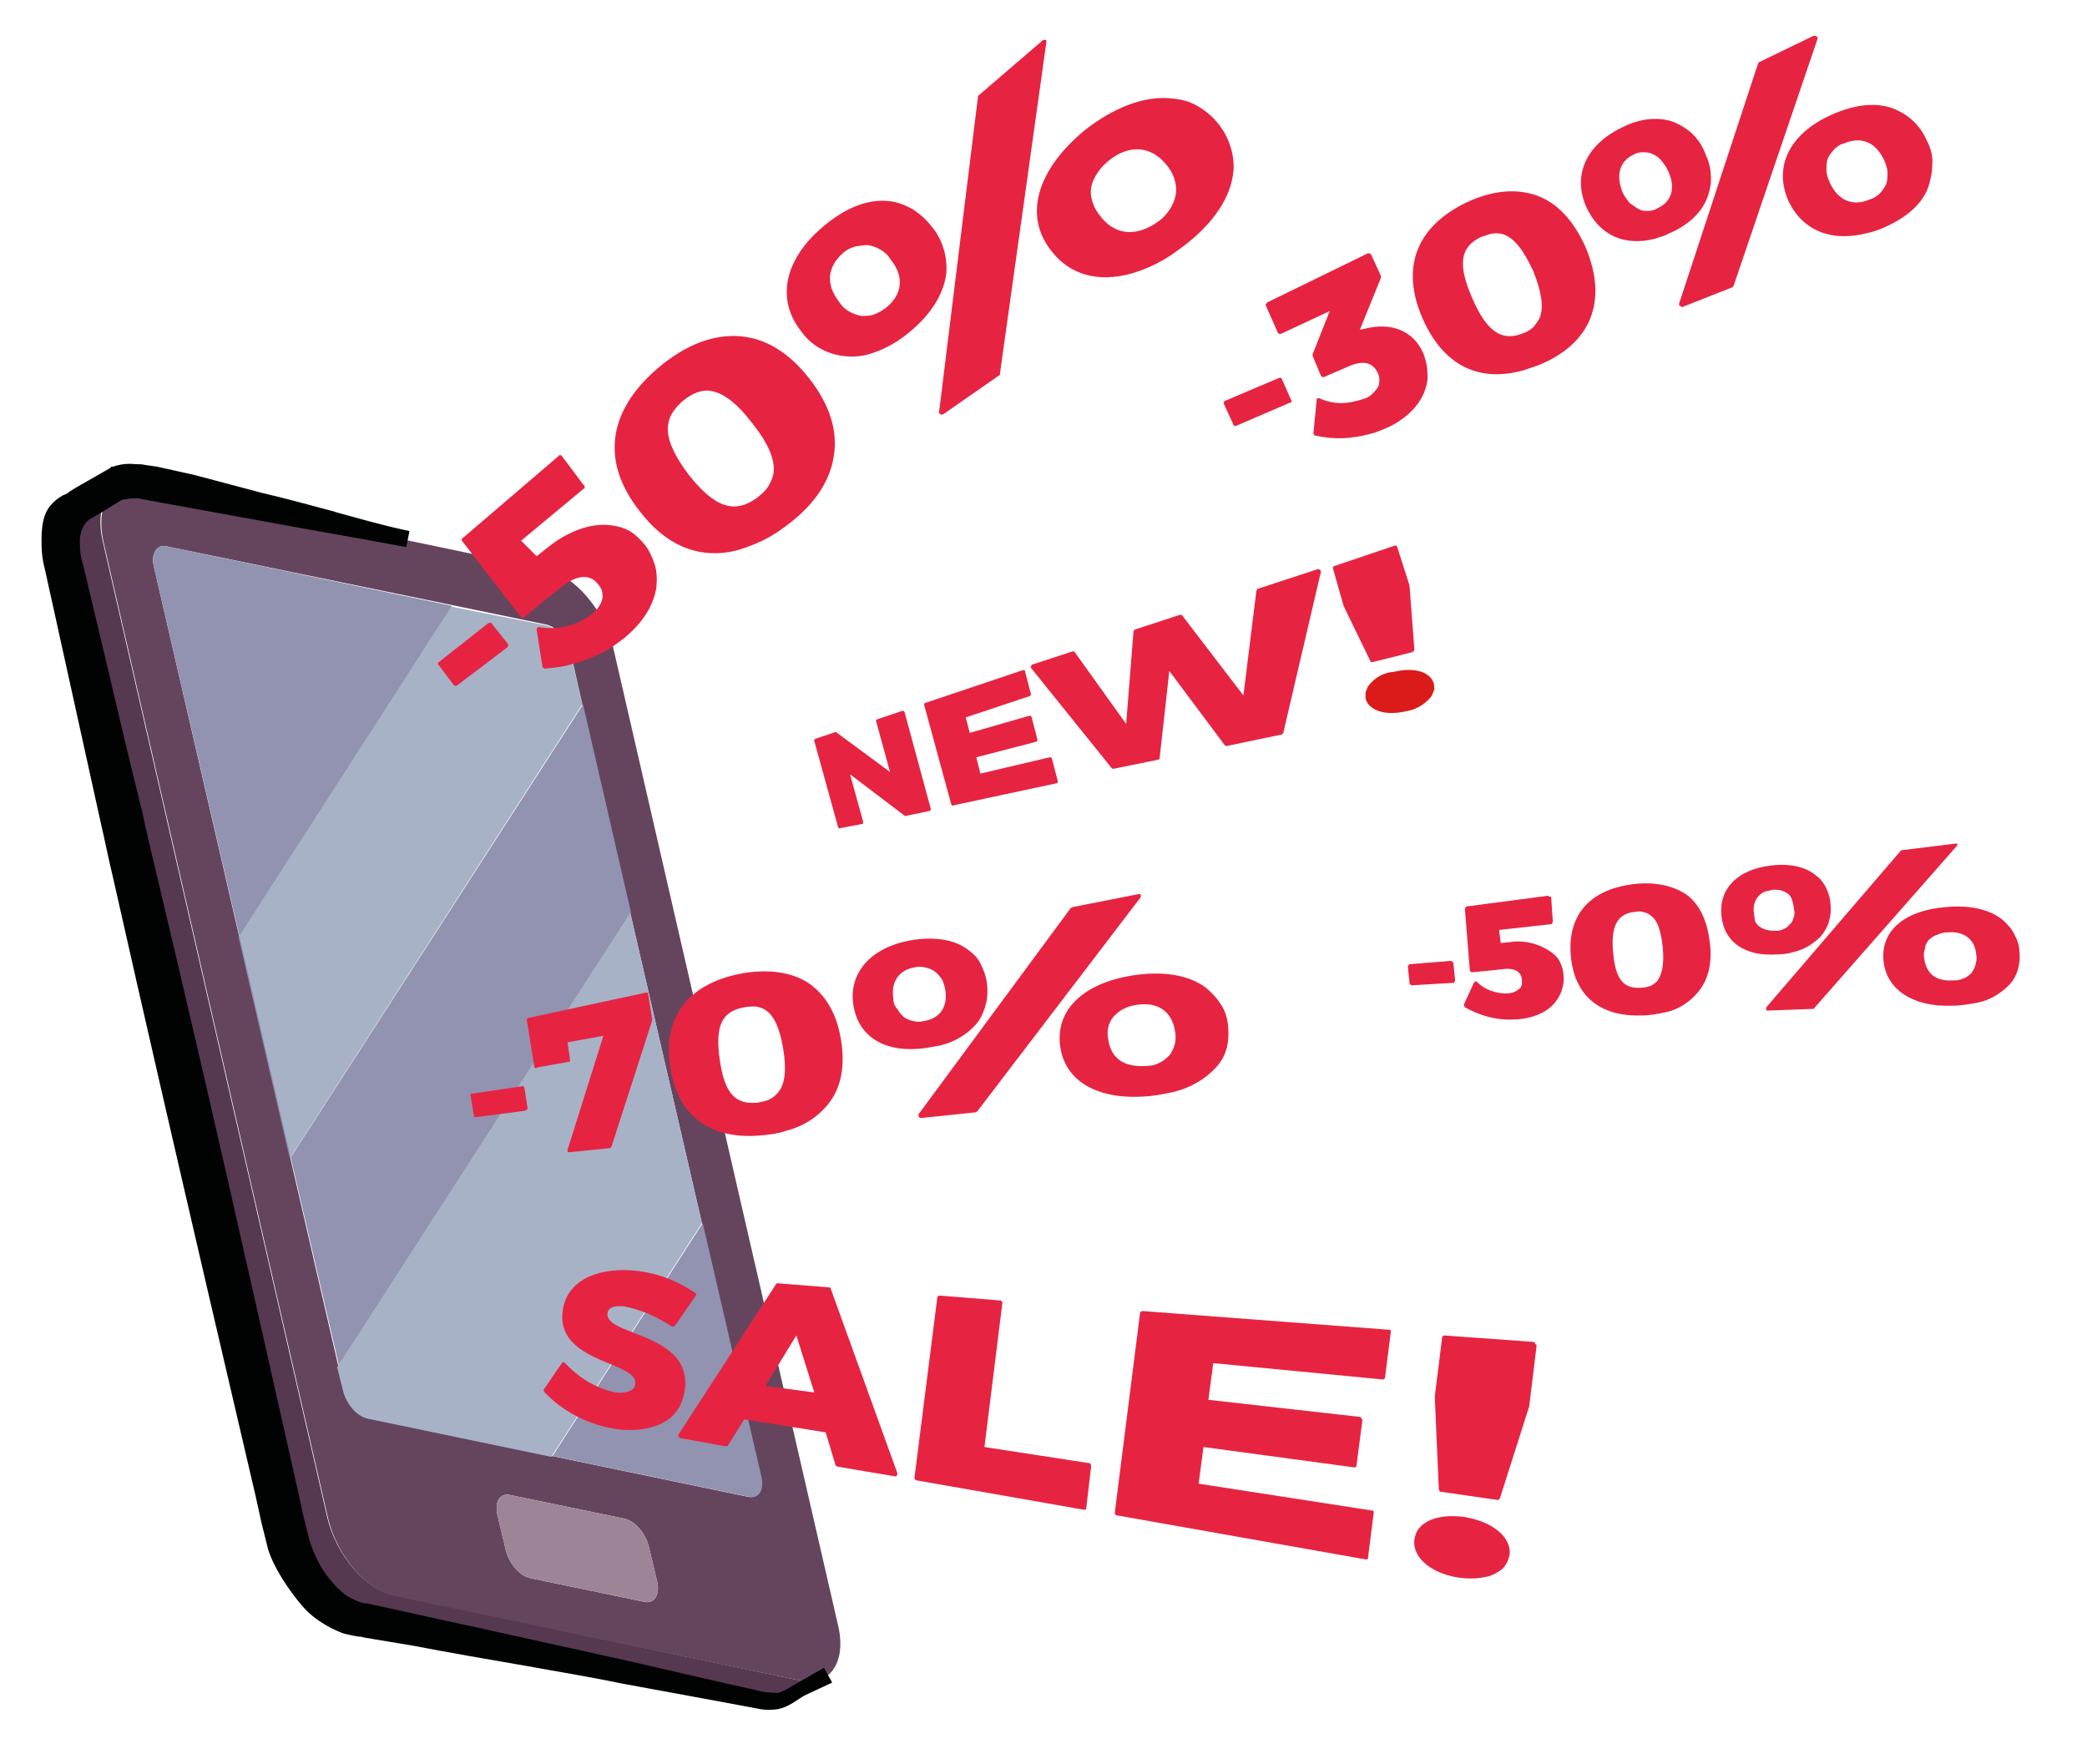 <svg xmlns="http://www.w3.org/2000/svg" xmlns:xlink="http://www.w3.org/1999/xlink" id="Layer_1" x="0px" y="0px" viewBox="0 0 256.3 216.6" style="enable-background:new 0 0 256.3 216.6;" xml:space="preserve">
<style type="text/css">
	.st0{fill:#E77414;stroke:#FFFFFF;stroke-width:0.5;stroke-miterlimit:10;}
	.st1{fill:url(#SVGID_1_);}
	.st2{fill:#07488B;}
	.st3{fill:#D49C2F;}
	.st4{fill:#A07824;}
	.st5{fill:#E7E992;}
	.st6{fill:#E62442;}
	.st7{fill:url(#SVGID_00000096738713829045086230000001894662860302778006_);}
	.st8{fill:#FAB961;}
	.st9{fill:url(#SVGID_00000003093225510007636930000016214554027009121949_);}
	.st10{fill:#FAB636;}
	.st11{fill:#FFFFFF;}
	.st12{fill:url(#SVGID_00000159446343859336194470000016488636758146837131_);}
	.st13{fill:url(#SVGID_00000008137771597270432830000017447082917279163560_);}
	.st14{fill:none;stroke:#F6A436;stroke-miterlimit:10;}
	.st15{fill:none;stroke:#F6A436;stroke-width:0.5;stroke-miterlimit:10;}
	.st16{fill:#242C37;}
	.st17{fill:#2E4A9A;}
	.st18{fill:url(#SVGID_00000004505554248141415010000004349588508492046766_);}
	.st19{opacity:0.64;fill:url(#SVGID_00000088129994806703815810000008562378038288527492_);}
	.st20{fill:none;stroke:#2E4A9A;stroke-miterlimit:10;}
	.st21{fill:url(#SVGID_00000063616250783247648850000008806246875781487017_);}
	.st22{fill:url(#SVGID_00000160184956202047866170000000955758067634560927_);}
	.st23{fill:#45A7DE;}
	.st24{fill:url(#SVGID_00000008844599016306166850000016280360940026142592_);}
	.st25{fill:url(#SVGID_00000150793945965837048110000009945213365785087413_);}
	.st26{fill:#E52F12;}
	.st27{fill:#D37B00;}
	.st28{fill:url(#SVGID_00000158740716662118046910000014077033281944252350_);}
	.st29{fill:none;}
	.st30{fill:url(#SVGID_00000067926692382161699370000002454735655411050675_);}
	.st31{fill:url(#SVGID_00000046329110309073979960000003837981320318589372_);}
	.st32{fill:url(#SVGID_00000014630000568571389760000016311116670397431936_);}
	.st33{fill:#A7B2C7;}
	.st34{fill:#65455E;}
	.st35{fill:#9193B0;}
	.st36{fill:#9D8597;}
	.st37{fill:#563851;}
	.st38{fill:#DB1B19;}
	.st39{fill:#010202;stroke:#010202;}
</style>
<g>
	<path class="st33" d="M67.1,76.8c1.3,0.3,2.6,1.8,3,3.5l1.4,6.2l-36,55.9l-6.3-27.2l26.2-40.7L67.1,76.8z"></path>
	<path class="st34" d="M17.2,59.5c-3.5-0.7-5.5,2.4-4.5,7l27.6,120c1.1,4.6,4.8,8.9,8.3,9.6l49.8,10.3c3.6,0.7,5.6-2.4,4.5-6.9   l-27.6-120c-1.1-4.6-4.8-8.9-8.3-9.6L17.2,59.5z M71.5,86.5l5.9,25.6l8.8,38.1l7.2,31.1c0.4,1.7-0.3,2.8-1.6,2.5l-46.6-9.7   c-1.3-0.3-2.6-1.8-3-3.5L18.9,69.6c-0.4-1.7,0.4-2.8,1.6-2.5l35,7.2l11.6,2.4c1.3,0.3,2.6,1.8,3,3.5l1.4,6.2L71.5,86.5z    M80.7,194.2c0.4,1.7-0.4,2.8-1.6,2.5l-14-2.9c-1.3-0.3-2.6-1.8-3-3.5l-1-4.2c-0.4-1.7,0.3-2.8,1.6-2.5l14,2.9   c1.3,0.3,2.6,1.8,3,3.5L80.7,194.2z"></path>
	<path class="st35" d="M55.5,74.4l-26.2,40.7l6.3,27.2l36-55.8l5.9,25.6l-36,55.8l0.7,2.8c0.4,1.7,1.7,3.2,3,3.5l22.6,4.7l18.5-28.7   l7.2,31.1c0.4,1.7-0.3,2.8-1.6,2.5l-46.6-9.7c-1.3-0.3-2.6-1.8-3-3.5L18.9,69.6c-0.4-1.7,0.4-2.8,1.6-2.5L55.5,74.4z"></path>
	<path class="st36" d="M76.7,186.5c1.3,0.3,2.6,1.8,3,3.5l1,4.2c0.4,1.7-0.4,2.8-1.6,2.5l-14-2.9c-1.3-0.3-2.6-1.8-3-3.5l-1-4.2   c-0.4-1.7,0.3-2.8,1.6-2.5L76.7,186.5z"></path>
	<path class="st33" d="M77.4,112.1l8.8,38.1l-18.5,28.7l-22.6-4.7c-1.3-0.3-2.6-1.8-3-3.5l-0.7-2.8L77.4,112.1z"></path>
	<path class="st37" d="M98.4,206.4L48.5,196c-3.5-0.7-7.2-5-8.3-9.6l-27.6-120c-0.7-3.1,0-5.6,1.7-6.6l-4.4,2.6   c-1.7,1-2.4,3.4-1.7,6.6l27.6,120c1.1,4.6,4.8,8.9,8.3,9.6L93.9,209c1,0.2,2,0.1,2.8-0.4l4.4-2.7   C100.3,206.5,99.3,206.6,98.4,206.4z"></path>
	<path class="st6" d="M158.6,49.4c0,0,0-0.1,0-0.1c0,0,0-0.1,0-0.1l-1.2-2.7c0,0-0.1-0.1-0.1-0.1c0,0-0.1,0-0.1,0c0,0-0.1,0-0.1,0   l-6.6,2.8c-0.1,0-0.1,0.1-0.2,0.2c0,0.1,0,0.2,0,0.2l1.2,2.6c0,0.1,0.1,0.1,0.1,0.1c0.1,0,0.1,0,0.2,0l6.5-2.8c0.1,0,0.1,0,0.1-0.1   C158.6,49.5,158.6,49.5,158.6,49.4z"></path>
	<path class="st6" d="M155.4,37.4l1.5,3.4c0,0.1,0.1,0.1,0.2,0.2c0.1,0,0.2,0,0.2,0l6-2.8l-2.1,5.3c0,0,0,0.1,0,0.1c0,0,0,0.1,0,0.1   l1,2.4c0,0.1,0.1,0.1,0.2,0.2c0.1,0,0.2,0,0.2,0l3-1.3c1.8-0.8,3-0.5,3.6,0.8c0.1,0.2,0.2,0.5,0.2,0.8c0,0.3,0,0.5-0.1,0.8   c-0.2,0.4-0.5,0.7-0.8,1c-0.3,0.3-0.7,0.5-1.1,0.6c-0.9,0.3-1.8,0.5-2.7,0.5c-0.9,0-1.8-0.2-2.7-0.6c0,0-0.1,0-0.1,0   c0,0-0.1,0-0.1,0c0,0-0.1,0.1-0.1,0.1c0,0,0,0.1,0,0.1l-0.4,4.1c0,0.1,0,0.1,0.1,0.2c0,0.1,0.1,0.1,0.2,0.1   c2.2,0.5,4.4,0.4,6.6-0.2c0.5-0.1,1-0.3,1.5-0.5c2.6-1,4.4-2.7,5.2-4.6c0.3-0.8,0.5-1.6,0.4-2.4c0-0.8-0.2-1.6-0.5-2.4   c-1.2-2.8-4-3.9-7.3-3l-0.1,0l-0.4,0.1l2.6-6.4c0-0.1,0-0.2,0-0.2l-1.2-2.6c0,0,0-0.1-0.1-0.1c0,0-0.1,0-0.1-0.1c0,0-0.1,0-0.1,0   c0,0-0.1,0-0.1,0l-12.3,6c0,0-0.1,0-0.1,0.1c0,0-0.1,0.1-0.1,0.1c0,0,0,0.1,0,0.1C155.4,37.3,155.4,37.4,155.4,37.4z"></path>
	<path class="st6" d="M187,45.5c0.6-0.2,1.2-0.4,1.8-0.6c3.3-1.3,5.5-3.3,6.5-5.8c1-2.5,0.8-5.5-0.6-8.8c-1.5-3.3-3.5-5.4-6-6.3   c-2.6-0.9-5.5-0.6-8.7,0.9c-6.1,3-8,8-5.3,14.2C177.2,44.8,181.5,47,187,45.5z M189.1,39c-0.2,0.4-0.5,0.8-0.8,1.2   c-0.4,0.3-0.8,0.6-1.2,0.7c-2.6,1.1-4.5-0.1-6.3-4.3c-1.8-4.1-1.5-6.3,1.1-7.5c0.3-0.1,0.6-0.2,0.9-0.3c0.6-0.2,1.3-0.2,1.9,0   c1.3,0.5,2.4,1.9,3.6,4.5C189.3,35.8,189.6,37.7,189.1,39z"></path>
	<path class="st6" d="M203.3,29.3c0.5-0.2,1.1-0.3,1.6-0.6c2.4-1,4.1-2.6,4.8-4.5c0.3-0.9,0.5-1.8,0.4-2.7c0-0.9-0.3-1.8-0.7-2.7   c-0.3-0.8-0.8-1.6-1.5-2.3c-0.6-0.6-1.4-1.1-2.3-1.5c-1.9-0.7-4.2-0.5-6.5,0.7c-4.3,2.1-6,5.8-4.3,9.7   C196.4,28.9,199.5,30.3,203.3,29.3z M200.6,19c0.3-0.2,0.7-0.3,1.1-0.3c0.4,0,0.8,0,1.2,0.2c0.5,0.2,0.9,0.5,1.2,0.9   c0.3,0.4,0.6,0.8,0.8,1.3c0.9,2,0.4,3.7-1.4,4.5c-0.3,0.2-0.7,0.3-1.1,0.3c-0.4,0-0.8,0-1.1-0.2c-0.4-0.2-0.8-0.5-1.2-0.8   c-0.3-0.4-0.6-0.8-0.8-1.2C198.4,21.5,198.9,19.8,200.6,19z"></path>
	<path class="st6" d="M236.7,17.4c-0.4-0.9-0.9-1.7-1.6-2.4c-0.7-0.7-1.5-1.2-2.4-1.6c-2.2-0.9-4.9-0.6-7.8,0.7   c-5.1,2.3-7.1,6.3-5.3,10.5c1.7,3.7,5.3,5.2,9.8,4c0.5-0.1,1.1-0.3,1.6-0.5c2.9-1.2,5-2.9,5.8-5.1c0.3-0.9,0.5-1.9,0.5-2.8   C237.4,19.2,237.1,18.2,236.7,17.4z M231.6,22.7c-0.2,0.4-0.5,0.8-0.8,1.1c-0.3,0.3-0.8,0.6-1.2,0.7c-2.1,0.9-3.9,0.1-4.9-2.1   c-0.2-0.5-0.4-1-0.4-1.5s0-1,0.2-1.5c0.2-0.4,0.5-0.8,0.8-1.1s0.7-0.6,1.2-0.7c2.1-0.9,3.9-0.1,4.9,2.1c0.2,0.5,0.4,1,0.4,1.5   C231.8,21.7,231.8,22.2,231.6,22.7z"></path>
	<path class="st6" d="M206.4,37.6c0,0,0.1,0.1,0.1,0.1c0,0,0.1,0,0.1,0l6.1-2.4c0,0,0.1,0,0.1-0.1c0,0,0.1-0.1,0.1-0.1l10.3-30.3   c0-0.1,0-0.1,0-0.2c0-0.1,0-0.1-0.1-0.1c0,0-0.1-0.1-0.2-0.1c-0.1,0-0.1,0-0.2,0l-6.6,3.2c-0.1,0-0.1,0.1-0.2,0.2l-9.7,29.5   c0,0.1,0,0.1,0,0.2C206.3,37.5,206.3,37.5,206.4,37.6z"></path>
	<path class="st6" d="M55.7,84.1c0,0,0.1,0.1,0.1,0.1c0.1,0,0.1,0,0.2,0c0,0,0.1,0,0.1,0l6.2-4.7c0,0,0.1-0.1,0.1-0.1   c0,0,0-0.1,0-0.1c0,0,0-0.1,0-0.1c0,0,0-0.1,0-0.1l-2-2.5c0,0,0-0.1-0.1-0.1c0,0-0.1,0-0.1,0c0,0-0.1,0-0.1,0c0,0-0.1,0-0.1,0   l-6.1,4.8c-0.1,0-0.1,0.1-0.1,0.2c0,0.1,0,0.2,0.1,0.2L55.7,84.1z"></path>
	<path class="st6" d="M64,75.8c0.1,0.1,0.1,0.1,0.2,0.1c0,0,0.1,0,0.1,0c0,0,0.1,0,0.1-0.1c1-0.9,3.9-3.2,4.8-3.9   c1.7-1.3,3.3-1.4,4.2-0.2c0.2,0.2,0.4,0.5,0.5,0.8c0.1,0.3,0.1,0.6,0.1,0.9c-0.1,0.5-0.3,0.9-0.6,1.3c-0.3,0.4-0.6,0.7-1.1,1   c-1.8,1.2-3.9,1.7-6.1,1.3c0,0-0.1,0-0.1,0c0,0-0.1,0-0.1,0.1c0,0-0.1,0.1-0.1,0.1c0,0,0,0.1,0,0.1l0.7,4.5c0,0.1,0,0.1,0.1,0.2   c0.1,0,0.1,0.1,0.2,0.1c1.2-0.1,2.3-0.2,3.5-0.6c1.9-0.5,3.8-1.3,5.4-2.5c2.7-1.9,4.4-4.3,4.8-6.8c0.1-1,0.1-1.9-0.2-2.9   c-0.3-0.9-0.7-1.8-1.3-2.5c-0.5-0.6-1.1-1.2-1.8-1.6c-0.7-0.4-1.5-0.6-2.3-0.7c-2.4-0.3-5.2,0.7-7.7,2.7l-1.4,1.1L64,66.4l7.7-6.4   c0.1,0,0.1-0.1,0.1-0.2c0-0.1,0-0.2-0.1-0.2L69,56c0,0-0.1-0.1-0.1-0.1c0,0-0.1,0-0.1,0c0,0-0.1,0-0.1,0c0,0-0.1,0-0.1,0.1   L56.8,66.1c-0.1,0-0.1,0.1-0.1,0.2c0,0.1,0,0.1,0.1,0.2L64,75.8z"></path>
	<path class="st6" d="M90.8,67.5c1.9-0.6,3.7-1.4,5.3-2.6c3.7-2.6,5.8-5.6,6.3-8.9c0.5-3.1-0.5-6.3-3-9.5s-5.3-4.9-8.4-5.2   c-3.3-0.3-6.8,1-10.2,3.9c-6.2,5.3-7,11.5-2.3,17.5C81.9,67.2,86.2,68.8,90.8,67.5z M83.9,49.2c0.6-0.5,1.3-0.9,2-1.1   c0.4-0.1,0.9-0.2,1.3-0.1c1.6,0.2,3.3,1.5,5.2,4c2,2.5,2.8,4.5,2.6,6.1c-0.1,0.6-0.4,1.2-0.7,1.7c-0.3,0.5-0.8,0.9-1.3,1.3   c-2.8,2.1-5.3,1.2-8.5-2.9C81.4,54,81.2,51.5,83.9,49.2z"></path>
	<path class="st6" d="M115.5,50.9c0,0,0.1,0,0.1,0c0,0,0.1,0,0.1,0l0.1,0l6.9-4.8c0.1,0,0.1-0.1,0.1-0.2l5.7-40.7c0-0.1,0-0.1,0-0.2   c0-0.1-0.1-0.1-0.1-0.1c-0.1,0-0.1,0-0.2,0s-0.1,0-0.2,0.1l-7.8,6.7c-0.1,0.1-0.1,0.1-0.1,0.2l-4.8,38.9   C115.4,50.7,115.4,50.8,115.5,50.9C115.4,50.9,115.5,50.9,115.5,50.9z"></path>
	<path class="st6" d="M106.7,43.5c1.7-0.5,3.2-1.3,4.6-2.4c2.8-2.2,4.5-4.7,4.9-7.4c0.1-1,0-2.1-0.3-3.1c-0.3-1-0.8-2-1.5-2.8   c-0.6-0.8-1.4-1.5-2.3-2.1c-0.9-0.5-1.9-0.9-2.9-1c-2.6-0.3-5.4,0.8-8.2,3.2c-4.7,4-5.7,8.9-2.6,12.8c0.9,1.3,2.2,2.2,3.7,2.7   C103.7,43.9,105.3,43.9,106.7,43.5z M106.6,30.1c0.6,0.1,1.1,0.3,1.6,0.6c0.5,0.3,0.9,0.7,1.2,1.2c1.7,2.1,1.4,4.3-0.6,5.9   c-0.4,0.3-0.9,0.6-1.4,0.8c-0.5,0.2-1,0.2-1.6,0.2c-0.6-0.1-1.1-0.3-1.6-0.6c-0.5-0.3-0.9-0.7-1.2-1.2c-1.6-2.1-1.4-4.2,0.5-5.9   c0.4-0.4,0.9-0.6,1.4-0.8C105.5,30.2,106,30.1,106.6,30.1L106.6,30.1z"></path>
	<path class="st6" d="M129.1,30.8c2.3,3,5.8,3.9,9.8,2.8c2.1-0.6,4.1-1.6,5.8-2.9c3.8-2.7,6.2-5.9,6.7-9.1c0.2-1.1,0.1-2.2-0.2-3.3   s-0.8-2.1-1.5-3c-0.7-0.9-1.5-1.6-2.5-2.2c-1-0.6-2-0.9-3.2-1c-3.3-0.4-7.1,1-10.8,3.9C127.3,20.9,125.7,26.5,129.1,30.8z    M143.3,20.3c0.4,0.5,0.7,1,0.9,1.6c0.2,0.6,0.3,1.2,0.2,1.9c-0.1,0.7-0.4,1.4-0.8,2c-0.4,0.6-0.9,1.1-1.5,1.5   c-2.6,1.8-5.2,1.6-7-0.8c-0.4-0.5-0.7-1-0.9-1.6c-0.2-0.6-0.3-1.2-0.2-1.8c0.1-0.7,0.4-1.3,0.8-1.9c0.4-0.6,0.9-1.1,1.4-1.5   C138.7,17.7,141.4,17.9,143.3,20.3z"></path>
	<path class="st6" d="M178.4,118.1c-0.1,0-0.1-0.1-0.2-0.1l-5,0.4c0,0-0.1,0-0.1,0c0,0-0.1,0-0.1,0.1c0,0,0,0.1-0.1,0.1   c0,0,0,0.1,0,0.1l0.2,2c0,0,0,0.1,0,0.1c0,0,0,0.1,0.1,0.1c0,0,0.1,0,0.1,0.1c0,0,0.1,0,0.1,0l5-0.3l0.1,0c0.1,0,0.1,0,0.1-0.1   c0-0.1,0.1-0.1,0.1-0.2l-0.2-2C178.5,118.2,178.4,118.2,178.4,118.1C178.4,118.1,178.4,118.1,178.4,118.1z"></path>
	<path class="st6" d="M190.1,110l-9.9,1.3c-0.1,0-0.1,0-0.2,0.1c0,0.1-0.1,0.1-0.1,0.2l0.6,7.5c0,0,0,0.1,0,0.1c0,0,0,0.1,0.1,0.1   c0,0,0.1,0,0.1,0.1c0,0,0.1,0,0.1,0c0.9-0.1,3.2-0.3,3.9-0.4c0.7-0.1,2.1,0,2.2,1.3c0,0.2,0,0.4,0,0.6c-0.1,0.2-0.1,0.4-0.3,0.5   c-0.4,0.4-1,0.6-1.6,0.6c-1.4,0-2.7-0.5-3.6-1.4c0,0-0.1,0-0.1-0.1c0,0-0.1,0-0.1,0c0,0-0.1,0-0.1,0.1c0,0-0.1,0.1-0.1,0.1   l-1.2,2.6c0,0.1,0,0.1,0,0.2c0,0.1,0.1,0.1,0.1,0.2c1.8,1,3.8,1.6,5.9,1.5c0.7,0,1.5-0.1,2.2-0.3c1.1-0.3,2.1-0.8,2.9-1.7   c0.4-0.5,0.7-1,0.9-1.6c0.2-0.6,0.3-1.2,0.2-1.9c0-0.5-0.2-1.1-0.4-1.5c-0.2-0.5-0.6-0.9-1-1.2c-1.5-1.1-3.4-1.6-5.2-1.3l-1.1,0.1   l-0.2-1.6l6.3-0.7c0,0,0.1,0,0.1,0c0,0,0.1,0,0.1-0.1c0,0,0-0.1,0.1-0.1c0,0,0-0.1,0-0.1l-0.2-2.9c0-0.1,0-0.2-0.1-0.2   C190.2,110.1,190.1,110,190.1,110z"></path>
	<path class="st6" d="M200.4,108.6c-5.2,0.7-7.9,3.8-7.5,8.7c0.4,4.9,3.5,7.6,8.8,7.4c1,0,1.9-0.2,2.9-0.4c1.4-0.3,2.7-1.1,3.7-2.2   c1.4-1.5,2-3.6,1.7-6.2c-0.3-2.6-1.1-4.6-2.7-5.9C205.7,108.8,203.2,108.2,200.4,108.6z M200.7,112c0.4-0.1,0.8-0.1,1.1,0   c0.4,0.1,0.7,0.2,1,0.5c0.8,0.6,1.2,1.9,1.4,3.9c0.2,2-0.1,3.3-0.7,4.1c-0.3,0.3-0.6,0.5-0.9,0.6s-0.7,0.2-1.1,0.2   c-1.8,0.1-3.1-0.6-3.4-4.4c-0.3-3.2,0.6-4.4,2-4.8C200.2,112.1,200.4,112,200.7,112z"></path>
	<path class="st6" d="M220.3,116.9c1.3-0.3,2.4-1,3.3-1.9c0.4-0.5,0.8-1.1,1-1.8c0.2-0.7,0.3-1.4,0.2-2.1c0-0.7-0.2-1.3-0.5-2   c-0.3-0.6-0.7-1.2-1.3-1.6c-1.3-1.1-3.3-1.5-5.6-1.2c-4,0.5-6.3,2.8-6,6.1c0.3,3.3,2.9,5.1,6.9,4.8   C219,117.2,219.7,117.1,220.3,116.9z M215.4,112.1c-0.1-0.6,0-1.2,0.3-1.7c0.3-0.5,0.8-0.9,1.4-1c0.2,0,0.3-0.1,0.5-0.1   c0.3-0.1,0.7,0,1,0c0.3,0.1,0.6,0.2,0.9,0.4c0.3,0.2,0.5,0.5,0.6,0.9c0.1,0.3,0.2,0.7,0.2,1c0.1,0.3,0.1,0.7,0,1   c-0.1,0.3-0.2,0.7-0.5,0.9c-0.2,0.3-0.5,0.5-0.8,0.6c-0.3,0.2-0.7,0.2-1,0.2c-0.3,0-0.6,0-1-0.1s-0.6-0.2-0.9-0.4   c-0.3-0.2-0.5-0.5-0.6-0.8C215.5,112.8,215.4,112.4,215.4,112.1z"></path>
	<path class="st6" d="M240.4,103.7c0-0.1-0.1-0.1-0.1-0.1c-0.1,0-0.1,0-0.2,0l-6.5,0.8c-0.1,0-0.1,0-0.2,0.1L217,123.6   c0,0-0.1,0.1-0.1,0.2c0,0.1,0,0.1,0,0.2c0,0.1,0.1,0.1,0.1,0.1c0,0,0.1,0,0.2,0l5.4-0.2l0.1,0c0.1,0,0.1,0,0.1-0.1l17.5-19.9   c0,0,0.1-0.1,0.1-0.2C240.4,103.8,240.4,103.7,240.4,103.7z"></path>
	<path class="st6" d="M238.9,111.4c-5,0.4-7.9,2.9-7.6,6.5c0.3,3.6,3.6,5.8,8.5,5.6c1.1,0,2.1-0.2,3.2-0.4c1.4-0.3,2.7-1.1,3.7-2.1   c0.5-0.5,0.9-1.2,1.1-1.9c0.2-0.7,0.3-1.4,0.2-2.2c0-0.7-0.2-1.4-0.6-2.1c-0.3-0.7-0.8-1.2-1.3-1.7   C244.5,111.7,242,111.1,238.9,111.4z M236.8,115.5c0.3-0.3,0.7-0.6,1.1-0.7c0.4-0.2,0.8-0.3,1.3-0.3c2-0.2,3.4,0.9,3.5,2.8   c0.1,0.4,0,0.8-0.1,1.2c-0.1,0.4-0.3,0.7-0.5,1c-0.3,0.3-0.7,0.6-1.1,0.7c-0.4,0.2-0.9,0.2-1.3,0.2c-2,0.1-3.2-0.9-3.4-2.8   c-0.1-0.4,0-0.8,0.1-1.1C236.4,116.1,236.6,115.8,236.8,115.5L236.8,115.5z"></path>
	<path class="st6" d="M58.4,137.2l6.1-0.8c0.1,0,0.1-0.1,0.2-0.1c0-0.1,0.1-0.1,0.1-0.2l-0.4-2.5c0-0.1-0.1-0.1-0.1-0.2   c-0.1,0-0.1-0.1-0.2,0l-6.1,0.9c0,0-0.1,0-0.1,0c0,0-0.1,0-0.1,0.1c0,0,0,0.1,0,0.1c0,0,0,0.1,0,0.1l0.4,2.4c0,0,0,0.1,0,0.1   c0,0,0.1,0.1,0.1,0.1c0,0,0.1,0,0.1,0C58.3,137.2,58.3,137.2,58.4,137.2z"></path>
	<path class="st6" d="M65.9,131.1l3.9-0.7c0,0,0.1,0,0.1,0c0,0,0.1,0,0.1-0.1c0,0,0-0.1,0-0.1c0,0,0-0.1,0-0.1l-0.3-2.1l4.4-0.8   l-4.4,14c0,0,0,0.1,0,0.1c0,0,0,0.1,0,0.1c0,0,0.1,0.1,0.1,0.1c0,0,0.1,0,0.1,0l5-0.5c0,0,0.1,0,0.1-0.1c0,0,0.1-0.1,0.1-0.1   l5-15.5c0,0,0-0.1,0-0.1l-0.5-3.1c0,0,0-0.1,0-0.1c0,0,0-0.1-0.1-0.1c0,0-0.1,0-0.1,0c0,0-0.1,0-0.1,0L64.9,125   c-0.1,0-0.1,0.1-0.2,0.1c0,0.1-0.1,0.1,0,0.2l0.9,5.6c0,0,0,0.1,0,0.1c0,0,0,0.1,0.1,0.1c0,0,0.1,0.1,0.1,0.1   C65.8,131.2,65.9,131.2,65.9,131.1z"></path>
	<path class="st6" d="M90.8,119.6c-6.4,1.3-9.4,5.4-8.5,11.4c0.9,6.1,5,9.1,11.5,8.4c0.9-0.1,1.8-0.2,2.6-0.5   c2.1-0.5,3.9-1.6,5.3-3.3c1.6-2,2.1-4.6,1.6-7.8c-0.5-3.2-1.8-5.5-3.9-7C97.4,119.4,94.3,118.9,90.8,119.6z M91.4,123.7   c0.5-0.1,1-0.1,1.4-0.1c0.5,0.1,0.9,0.2,1.3,0.5c1,0.7,1.7,2.3,2.1,4.8c0.4,2.5,0.2,4.2-0.6,5.2c-0.3,0.4-0.7,0.7-1.1,0.9   c-0.4,0.2-0.9,0.3-1.4,0.4c-2.8,0.3-4.1-1.1-4.7-5.2C87.8,126,88.6,124.2,91.4,123.7L91.4,123.7z"></path>
	<path class="st6" d="M141.2,134.6c1-0.1,1.9-0.3,2.9-0.5c2.1-0.5,4-1.6,5.4-3.2c0.6-0.7,1-1.5,1.2-2.4c0.2-0.9,0.2-1.8,0.1-2.7   c-0.1-0.9-0.4-1.8-0.9-2.5c-0.5-0.8-1.1-1.4-1.8-2c-2.1-1.6-5.4-2.1-9.1-1.5c-6.1,1-9.4,4.3-8.8,8.7   C130.8,132.9,135,135.2,141.2,134.6z M136.1,127.6c-0.1-0.5-0.1-1,0-1.4c0.1-0.5,0.3-0.9,0.6-1.3c0.4-0.4,0.8-0.8,1.3-1   c0.5-0.3,1-0.4,1.6-0.5c2.6-0.4,4.3,0.8,4.7,3.2c0.1,0.5,0.1,1,0,1.5c-0.1,0.5-0.3,0.9-0.6,1.4c-0.4,0.4-0.8,0.8-1.3,1   c-0.5,0.3-1.1,0.4-1.6,0.4C138.1,131.1,136.4,130,136.1,127.6L136.1,127.6z"></path>
	<path class="st6" d="M113.1,137.3l6.7-0.7c0.1,0,0.1-0.1,0.2-0.1l20-26.2c0,0,0.1-0.1,0.1-0.2c0-0.1,0-0.1,0-0.2   c0,0-0.1-0.1-0.1-0.1c-0.1,0-0.1,0-0.2,0l-8.1,1.6c-0.1,0-0.1,0.1-0.2,0.1l-18.6,25.2c0,0-0.1,0.1-0.1,0.2c0,0.1,0,0.1,0,0.2   c0,0,0.1,0.1,0.1,0.1C112.9,137.3,113,137.3,113.1,137.3L113.1,137.3z"></path>
	<path class="st6" d="M104.8,123.4c0.6,4,4,6,8.9,5.3c0.6-0.1,1.1-0.2,1.7-0.3c1.8-0.4,3.5-1.4,4.7-2.9c0.5-0.7,0.8-1.5,1-2.3   c0.2-0.8,0.2-1.7,0.1-2.5c-0.1-0.8-0.4-1.6-0.8-2.4s-1-1.3-1.7-1.8c-1.7-1.2-4.2-1.5-7-1C106.9,116.4,104.2,119.5,104.8,123.4z    M109.7,122.6c-0.3-2,0.7-3.5,2.6-3.8c0.4-0.1,0.8-0.1,1.3,0c0.4,0.1,0.8,0.2,1.2,0.5c0.4,0.3,0.6,0.6,0.9,1   c0.2,0.4,0.3,0.8,0.4,1.3c0.3,2.1-0.7,3.5-2.7,3.8c-0.4,0.1-0.8,0.1-1.2,0c-0.4-0.1-0.8-0.2-1.2-0.5c-0.3-0.3-0.6-0.6-0.8-1   C109.8,123.5,109.7,123,109.7,122.6L109.7,122.6z"></path>
	<path class="st6" d="M105.8,101.2c0,0,0.1,0,0.1,0s0.1-0.1,0.1-0.1c0-0.1,0-0.2,0-0.2l-1.6-5.8l6.6,5c0,0,0.1,0,0.1,0.1   c0,0,0.1,0,0.1,0l2.9-0.6c0.1,0,0.1-0.1,0.2-0.1c0-0.1,0.1-0.2,0-0.2l-3.2-11.8c0-0.1-0.1-0.1-0.1-0.2c-0.1,0-0.2,0-0.2,0l-3,1   c-0.1,0-0.1,0.1-0.2,0.1c0,0.1,0,0.1,0,0.2l1.7,6.2l-6.5-4.8c0,0-0.1,0-0.1-0.1c0,0-0.1,0-0.1,0l-2.4,0.8c-0.1,0-0.1,0.1-0.2,0.1   c0,0.1,0,0.1,0,0.2l2.9,10.5c0,0.1,0.1,0.1,0.1,0.2c0.1,0,0.1,0.1,0.2,0L105.8,101.2z"></path>
	<path class="st6" d="M126.4,85.5c0.1,0,0.1-0.1,0.2-0.1c0-0.1,0-0.1,0-0.2l-0.7-2.7c0,0,0-0.1,0-0.1c0,0-0.1-0.1-0.1-0.1   c0,0-0.1,0-0.1,0c0,0-0.1,0-0.1,0l-11.9,4c-0.1,0-0.1,0.1-0.2,0.1c0,0.1,0,0.1,0,0.2l3.3,12.1c0,0.1,0.1,0.1,0.1,0.2   c0.1,0,0.1,0.1,0.2,0l12.6-2.7c0.1,0,0.1-0.1,0.2-0.1c0,0,0-0.1,0-0.1c0,0,0-0.1,0-0.1l-0.7-2.7c0-0.1-0.1-0.1-0.1-0.2   c-0.1,0-0.1,0-0.2,0l-8.5,2l-0.5-2l7.3-1.9c0.1,0,0.1-0.1,0.2-0.1c0,0,0-0.1,0-0.1c0,0,0-0.1,0-0.1l-0.7-2.7c0-0.1-0.1-0.1-0.1-0.2   c0,0-0.1,0-0.1,0c0,0-0.1,0-0.1,0l-7.3,2.1l-0.5-1.9L126.4,85.5z"></path>
	<path class="st6" d="M142.4,93.2l1.2-10.8l6.8,9.1c0,0,0.1,0.1,0.1,0.1c0.1,0,0.1,0,0.2,0l6.7-1.4c0.1,0,0.1,0,0.1-0.1   c0,0,0.1-0.1,0.1-0.1l4.6-19.7c0-0.1,0-0.1,0-0.2c0,0,0-0.1-0.1-0.1c0,0-0.1-0.1-0.1-0.1c-0.1,0-0.1,0-0.2,0l-7.3,2.4   c-0.1,0-0.1,0-0.1,0.1c0,0-0.1,0.1-0.1,0.1l-1.6,12.9l-7.5-9.8c0,0-0.1-0.1-0.1-0.1c-0.1,0-0.1,0-0.2,0l-5.5,1.8   c-0.1,0-0.1,0.1-0.1,0.1c0,0-0.1,0.1-0.1,0.2l-0.9,11.3l-6.3-8.8c0-0.1-0.1-0.1-0.1-0.1c-0.1,0-0.1,0-0.2,0l-4.9,1.6   c0,0-0.1,0-0.1,0.1c0,0-0.1,0.1-0.1,0.1c0,0,0,0.1,0,0.1c0,0,0,0.1,0,0.1l9.9,12.3c0,0,0.1,0.1,0.1,0.1c0.1,0,0.1,0,0.2,0l5.4-1.1   c0.1,0,0.1-0.1,0.2-0.1C142.4,93.4,142.5,93.3,142.4,93.2z"></path>
	<path class="st38" d="M168,84.3c-0.1,0.2-0.2,0.5-0.3,0.7c0,0.3,0,0.5,0,0.8c0.4,1.4,2.3,2.1,4.7,1.6l0.5-0.1   c1.1-0.2,2.2-0.9,2.9-1.8c0.1-0.2,0.2-0.5,0.3-0.7s0-0.5,0-0.8c-0.4-1.5-2.4-2.1-4.9-1.5C169.9,82.6,168.8,83.2,168,84.3z"></path>
	<path class="st6" d="M171.6,67.2c0-0.1-0.1-0.1-0.1-0.2c-0.1,0-0.2,0-0.2,0l-7.4,2.5c-0.1,0-0.1,0.1-0.2,0.1c0,0.1,0,0.1,0,0.2   l1.3,4.6l3.3,6.8c0,0.1,0.1,0.1,0.1,0.1s0.1,0,0.2,0l4.8-1.2c0.1,0,0.1-0.1,0.2-0.1c0-0.1,0.1-0.1,0.1-0.2l-0.6-7.9L171.6,67.2z"></path>
	<path class="st6" d="M84.1,170.7c0.6-4.4-3.4-5.9-6.2-7c-1.8-0.7-3.4-1.3-3.3-2.4c0.1-1,1.4-0.9,1.9-0.9c2.2,0.4,4.2,1.3,6,2.5   c0.1,0,0.1,0.1,0.2,0c0.1,0,0.1-0.1,0.2-0.1l2.5-3.6c0-0.1,0.1-0.1,0.1-0.2c0-0.1,0-0.1-0.1-0.2c-2.3-1.6-5-2.6-7.9-2.8   c-4.7-0.3-8,1.6-8.4,5c-0.5,3.8,2.9,5.3,5.6,6.4c1.9,0.8,3.5,1.4,3.3,2.6c0,0.1-0.1,0.3-0.1,0.4c-0.1,0.1-0.2,0.2-0.3,0.3   c-0.6,0.3-1.3,0.4-2,0.3c-2.4-0.5-4.5-1.8-6.2-3.6c0,0-0.1-0.1-0.1-0.1c0,0-0.1,0-0.1,0c0,0-0.1,0-0.1,0c0,0-0.1,0.1-0.1,0.1   l-2.2,3.2c0,0.1-0.1,0.1,0,0.2c0,0.1,0,0.1,0.1,0.2c2.2,2.3,5.1,3.8,8.2,4.4c1.6,0.3,3.3,0.3,4.8-0.1c0.8-0.2,1.5-0.5,2.2-1   c0.6-0.4,1-1,1.4-1.6C83.8,172,84,171.4,84.1,170.7z"></path>
	<path class="st6" d="M101.9,158.1l-6.3-0.5c-0.1,0-0.1,0-0.2,0c0,0-0.1,0.1-0.1,0.1l-12,18.5c0,0,0,0.1,0,0.1s0,0.1,0,0.1   c0,0,0.1,0.1,0.1,0.1c0,0,0.1,0.1,0.1,0.1l5.6,1c0.1,0,0.1,0,0.2,0c0.1,0,0.1-0.1,0.1-0.1l2-3.2l10,1.6l1.2,4c0,0.1,0,0.1,0.1,0.1   c0,0,0.1,0.1,0.1,0.1l7.1,1.2c0,0,0.1,0,0.1,0c0.1,0,0.1,0,0.1-0.1c0,0,0.1-0.1,0.1-0.1c0,0,0-0.1,0-0.2l-8.2-22.7   c0,0-0.1-0.1-0.1-0.1C102.1,158.1,102,158.1,101.9,158.1z M100,171l-6-0.8l3.8-6.2L100,171z"></path>
	<path class="st6" d="M133.9,179.7l-13-2l2.2-17.7c0-0.1,0-0.2-0.1-0.2c0,0-0.1-0.1-0.1-0.1c0,0-0.1,0-0.1,0l-7.4-0.6   c-0.1,0-0.1,0-0.2,0.1c-0.1,0-0.1,0.1-0.1,0.2l-2.8,22.1c0,0.1,0,0.1,0.1,0.2s0.1,0.1,0.2,0.1l20.5,3.6c0,0,0.1,0,0.1,0   c0,0,0.1,0,0.1,0c0,0,0.1-0.1,0.1-0.1c0,0,0-0.1,0-0.1l0.6-5.1c0,0,0-0.1,0-0.1c0,0,0-0.1,0-0.1c0,0-0.1-0.1-0.1-0.1   C134,179.7,133.9,179.7,133.9,179.7z"></path>
	<path class="st6" d="M167,174l-18.6-2.1l0.6-4.5l20.8,2c0.1,0,0.2,0,0.2-0.1c0.1,0,0.1-0.1,0.1-0.2l0.7-5.5c0,0,0-0.1,0-0.1   s0-0.1,0-0.1c-0.1-0.1-0.1-0.1-0.2-0.1l-30.3-2.3c-0.1,0-0.1,0-0.2,0.1c-0.1,0-0.1,0.1-0.1,0.2l-3.1,24.5c0,0.1,0,0.1,0.1,0.2   c0,0.1,0.1,0.1,0.2,0.1l30.5,5.4c0,0,0.1,0,0.1,0c0,0,0.1,0,0.1,0c0,0,0.1-0.1,0.1-0.1c0,0,0-0.1,0-0.1l0.7-5.5c0,0,0-0.1,0-0.1   c0,0,0-0.1,0-0.1c0,0-0.1-0.1-0.1-0.1c0,0-0.1,0-0.1,0l-21.3-3.3l0.6-4.5l18.5,2.5c0.1,0,0.2,0,0.2-0.1c0.1,0,0.1-0.1,0.1-0.2   l0.7-5.4c0-0.1,0-0.2,0-0.2c0,0-0.1-0.1-0.1-0.1C167.1,174,167.1,174,167,174z"></path>
	<path class="st6" d="M188.4,164.8l-11-0.8c-0.1,0-0.2,0-0.2,0.1c-0.1,0-0.1,0.1-0.1,0.2l-0.9,7.2l0.5,11.4c0,0.1,0,0.1,0.1,0.2   c0,0.1,0.1,0.1,0.2,0.1l6.9,1l0.1,0c0,0,0.1,0,0.1-0.1c0,0,0.1-0.1,0.1-0.1l3.6-11.3l0.9-7.4c0,0,0-0.1,0-0.1c0,0,0-0.1-0.1-0.1   c0,0-0.1-0.1-0.1-0.1C188.5,164.8,188.5,164.8,188.4,164.8z"></path>
	<path class="st6" d="M179.9,186.3c-2.1-0.3-3.9,0-5,0.8c-0.3,0.2-0.6,0.5-0.8,0.8c-0.2,0.3-0.3,0.7-0.4,1.1   c-0.3,2.2,1.9,4.1,5.2,4.7c1.2,0.2,2.5,0.2,3.8-0.1c0.5-0.1,1-0.4,1.5-0.7c0.3-0.2,0.6-0.5,0.8-0.9c0.2-0.3,0.3-0.7,0.4-1.1   C185.6,188.8,183.4,186.9,179.9,186.3z"></path>
	<path class="st39" d="M101.5,206.4l-0.5-0.9l-2.8,1.6h0l-1.4,0.8l0,0l0,0c-0.4,0.2-0.8,0.4-1.2,0.5c-1,0-2-0.1-3-0.4l0,0l0,0   l-3.2-0.7h0l-12.6-2.9c-5.4-1.2-10.9-2.4-16.3-3.6c-3-0.7-6.1-1.3-9.1-2l0,0l-6.4-1.4c0,0,0,0,0,0c-0.1,0-0.1,0-0.2,0   c-0.2,0-0.4-0.1-0.5-0.1l0,0l0,0c-0.2-0.1-0.4-0.1-0.6-0.2l0,0l0,0c-0.4-0.2-0.8-0.4-1.2-0.6c-0.8-0.5-1.5-1.2-2.1-1.9l0,0   c-1.3-1.5-2.2-3.2-2.8-5.1c0,0,0,0,0,0l-0.2-0.7l-0.2-0.8l0,0l-0.4-1.6l0,0l-0.7-3.2l0,0l-5.7-25.3l0,0   c-3.8-16.9-7.7-33.8-11.7-50.6l0,0c-0.6-2.5-1.2-5-1.7-7.4C15.5,93.9,14.1,88,12.7,82c0,0,0,0,0,0l-3-12.6l0,0l0,0   c-0.3-0.9-0.4-1.9-0.4-2.9v0c0-0.8,0.2-1.7,0.7-2.4c0.1-0.1,0.2-0.3,0.3-0.4l0,0c0.2-0.1,0.3-0.3,0.5-0.4l0,0l0,0l1.4-0.8l0,0   l2.6-1.6c0.6-0.1,1.2-0.2,1.7-0.2v0l0,0c0.3,0,0.7,0,1,0.1l1.1,0.2l0,0l0,0l4.4,0.8h0l8.8,1.6l0,0c5.9,1.1,11.8,2.1,17.7,3.2l0.2-1   c-2.8-0.6-5.6-1.4-8.5-2.2l-0.3-0.1c-3-0.8-5.9-1.6-8.9-2.3l-8.3-2.2l0,0l0,0l-4.5-1l0,0l0,0l-1.4-0.2c-0.4-0.1-0.8-0.1-1.2-0.1   c-0.9-0.1-1.8,0-2.6,0.3l0,0l-0.1,0l-0.1,0.1L11,59.5l0,0l-1.4,0.8c-0.3,0.2-0.5,0.3-0.8,0.5c-0.2,0.2-0.4,0.3-0.9,0.5   c-1,0.6-1.6,1.3-1.9,2.1c-0.3,0.8-0.4,1.8-0.4,2.8v0l0,0c0,1,0,2.1,0.4,3.6l2.8,12.7c0,0,0,0,0,0c1.3,5.9,2.6,11.8,3.9,17.7   c0.6,2.6,1.1,5.1,1.7,7.6l0,0c3.8,16.9,7.7,33.8,11.6,50.6l0,0l5.9,25.3l0,0l0.7,3.2l0,0l0.4,1.6h0l0.2,0.8l0,0l0,0l0.2,0.8l0,0   l0,0c0.7,2.3,2.7,5.2,4.2,6.9c0.8,0.9,1.6,1.5,2.6,2.1l0,0c0.5,0.3,1.5,0.8,2.1,1h0l0,0c0.3,0.1,0.9,0.2,1.3,0.3   c0.2,0,0.5,0.1,0.7,0.1l0.1,0c0.2,0,0.3,0.1,0.4,0.1h0l6,1c0,0,0,0,0,0c4.7,0.9,9.3,1.7,14,2.5c3.8,0.7,7.6,1.3,11.4,2.1h0   l12.5,2.3h0l3.2,0.6h0l1.6,0.3c0,0,0,0,0,0c0.6,0.1,1.2,0.1,1.9,0l0,0c0.6-0.1,1.2-0.4,1.7-0.7l1.4-0.9h0L101.5,206.4z"></path>
</g>
</svg>